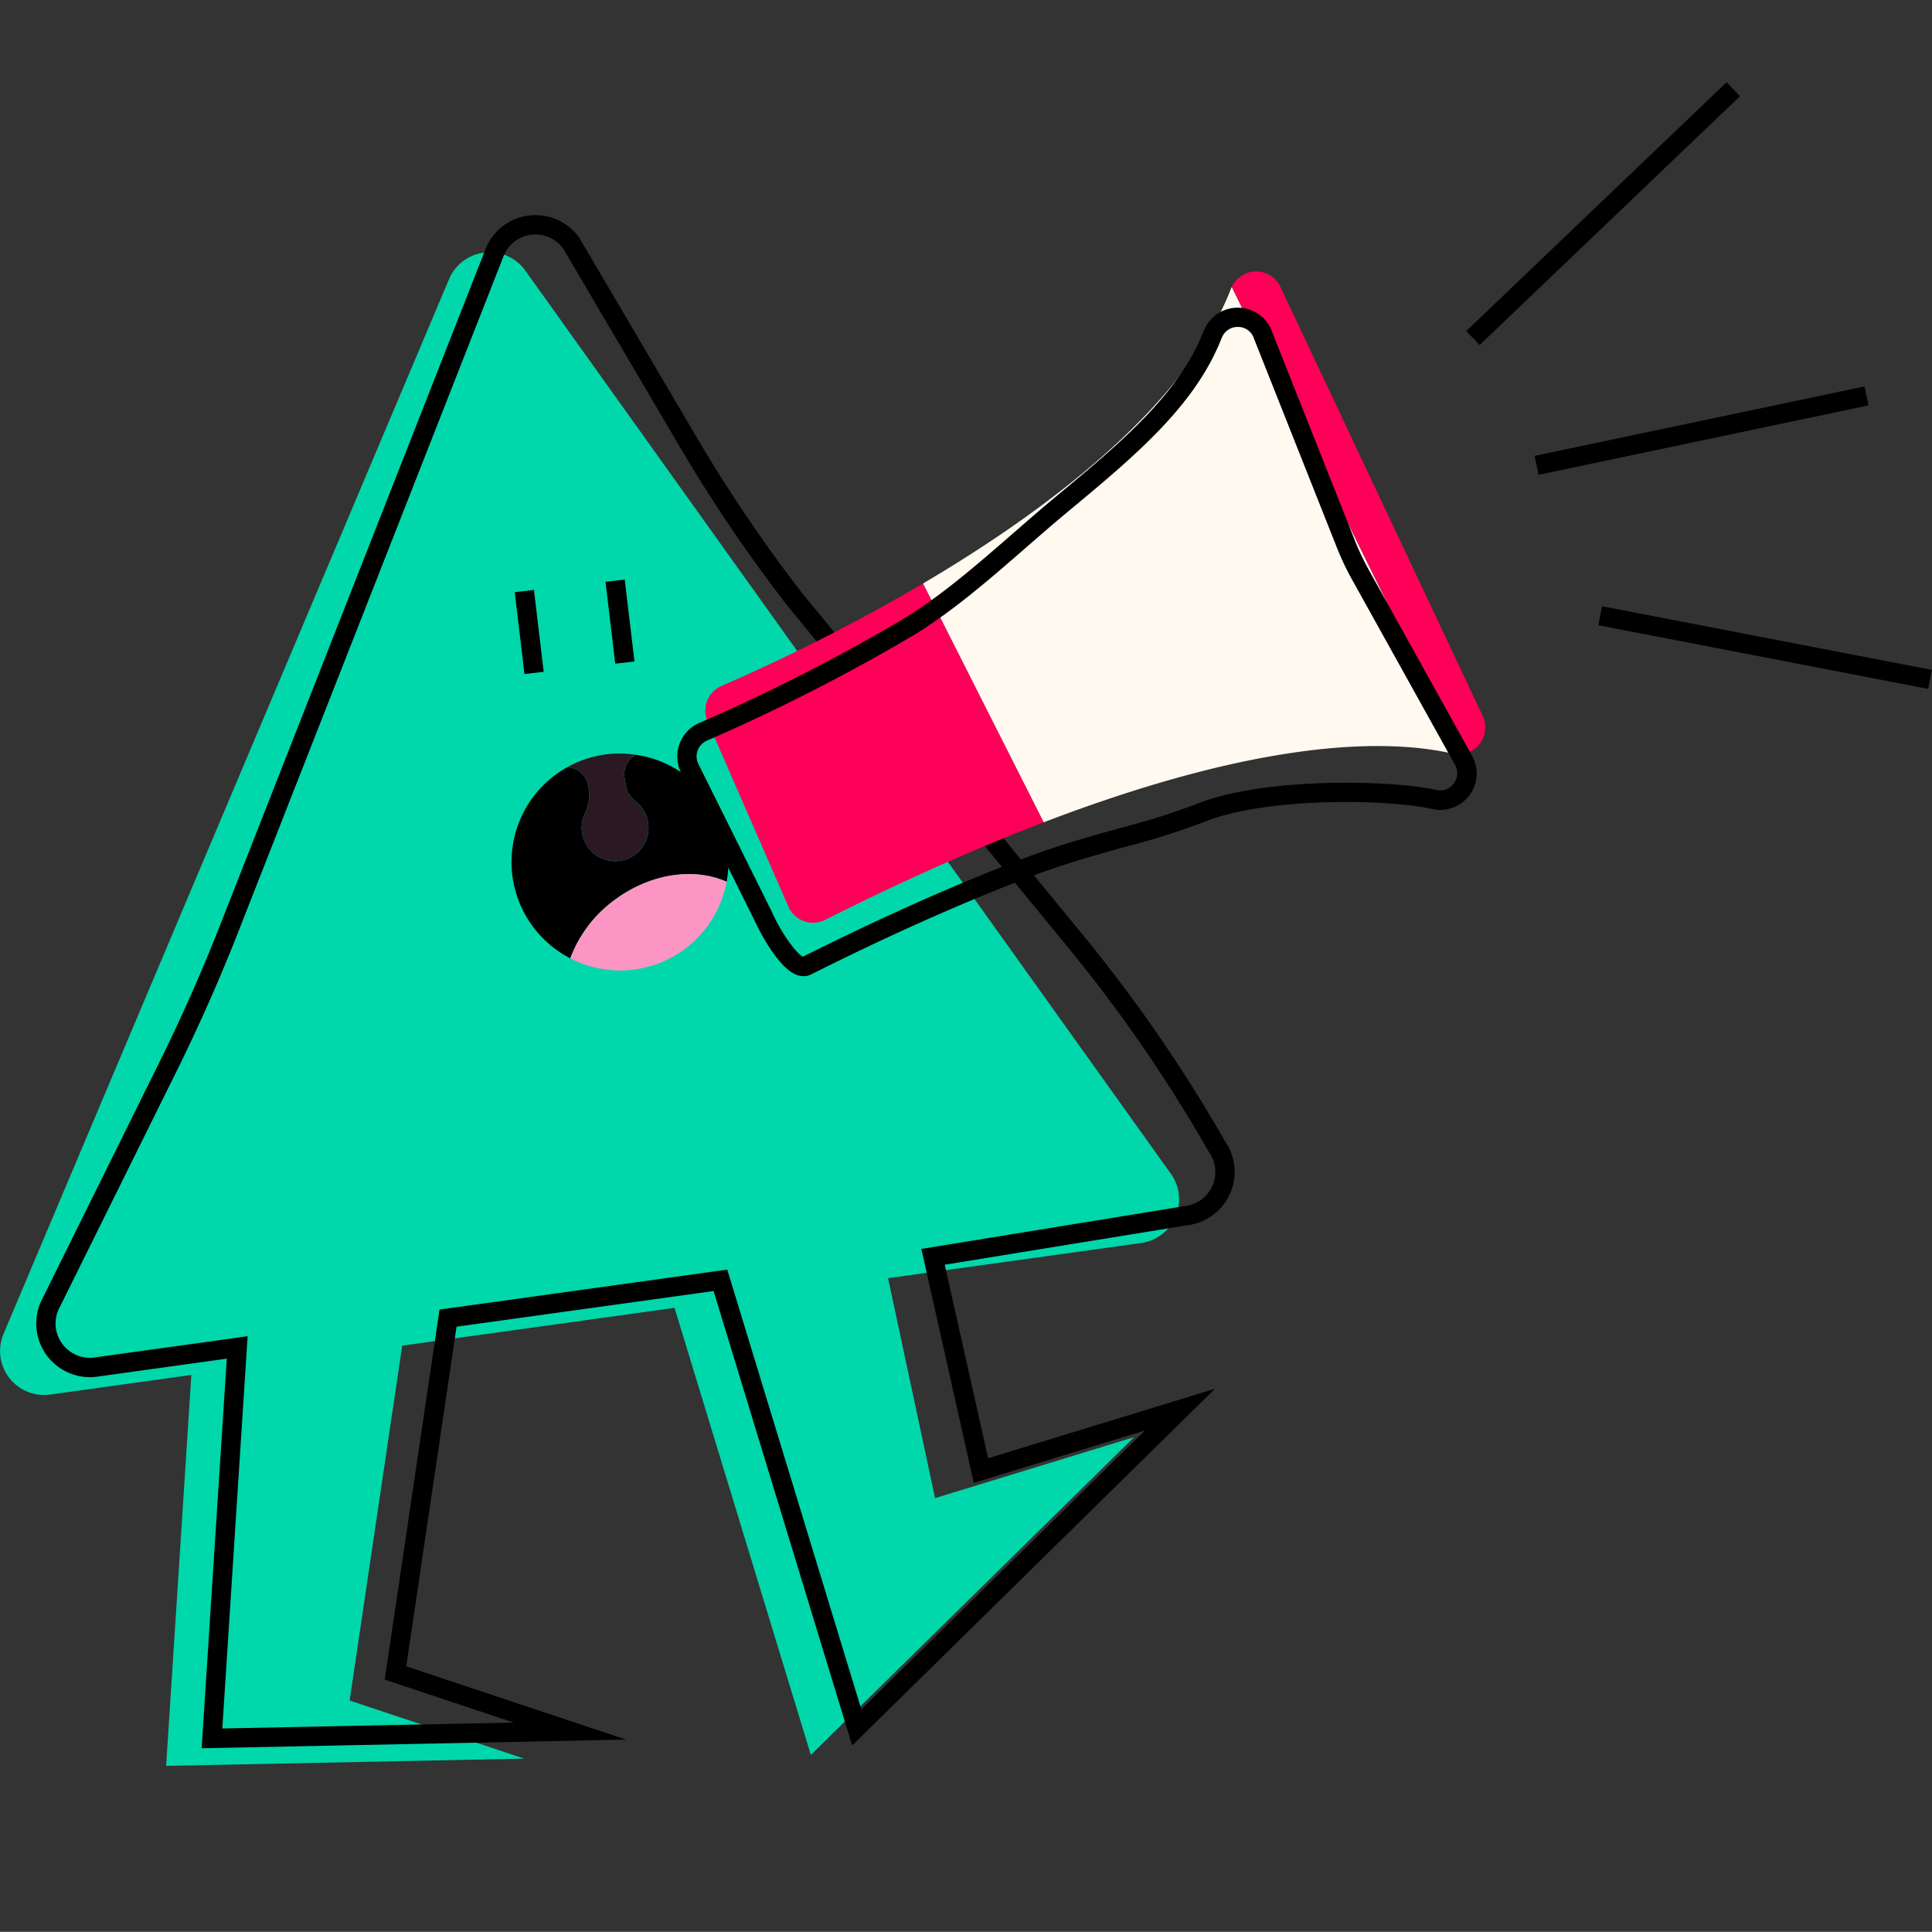 <svg xmlns="http://www.w3.org/2000/svg" width="217.979" height="217.96" viewBox="0 0 217.979 217.96"><rect x="0" y="0" width="217.979" height="217.96" fill="#333333" stroke="none"/><defs><style>.a{fill:none;}.b{fill:#00d7ab;}.c{fill:#ff0058;}.d{fill:#fff9f0;}.e{fill:#2a1922;}.f{fill:#fc95c4;}</style></defs><g transform="translate(-64.001 -133.517)"><circle class="a" cx="108.98" cy="108.98" r="108.98" transform="translate(64.02 133.517)"/><g transform="translate(-169.646 -3344.825)"><g transform="translate(233.647 3502.61)"><g transform="translate(0 0)"><path class="b" d="M234.046,3742.046l50.265-119a4.966,4.966,0,0,1,8.613-.955l72.833,101.9a4.965,4.965,0,0,1-3.357,7.805l-123.1,17.1A4.966,4.966,0,0,1,234.046,3742.046Z" transform="translate(-233.647 -3615.82)"/><path class="b" d="M383.7,4462.291l7.164-48.355-24.589,4.918-3.279,50.816,40.387-.819Z" transform="translate(-344.252 -4294.701)"/><path class="b" d="M776.233,4405.159l5.726,26.795,22.46-6.88-36.474,35.859-16.453-53.957Z" transform="translate(-676.459 -4287.196)"/><path d="M280.487,3764.027l2.836-43.956-14.606,2.029a6.057,6.057,0,0,1-6.413-8.356l.027-.059,13.368-27.015c2.506-5.065,4.824-10.3,6.89-15.561l29.975-76.347.005-.013a6.057,6.057,0,0,1,10.507-1.166l.053.082,13.194,22.427a169.636,169.636,0,0,0,11.86,17.543l31.706,38.6a168.92,168.92,0,0,1,16.053,23.29,6.057,6.057,0,0,1-4.114,9.472l-27.5,4.473,4.894,21.837,25.6-7.842-40.941,40.251-15.635-51.276-29,4.027-5.676,38.314,24.811,8.27Zm5.187-46.487-2.855,44.256,32.88-.667-14.556-4.852,6.184-41.744,32.462-4.509,15.128,49.614,32.006-31.466-19.319,5.917-5.916-26.4,29.827-4.849a3.874,3.874,0,0,0,2.619-6.09l-.06-.093a166.71,166.71,0,0,0-15.871-23.032L346.476,3635l-.01-.013a171.9,171.9,0,0,1-12.024-17.784l-13.168-22.383a3.874,3.874,0,0,0-6.688.77l-29.964,76.32c-2.088,5.318-4.431,10.611-6.965,15.731L264.3,3714.621a3.873,3.873,0,0,0,4.113,5.316Z" transform="translate(-257.736 -3591.047)"/><g transform="translate(79.576 6.358)"><path class="c" d="M784.662,3889.439a3.03,3.03,0,0,0-1.569,4l9.117,20.892a3.035,3.035,0,0,0,4.142,1.5c9.222-4.629,17.405-8.224,24.67-11.006l-13.614-26.947A212.458,212.458,0,0,1,784.662,3889.439Z" transform="translate(-782.838 -3842.671)"/><path class="d" d="M987.152,3647.171c-5.162,13.3-20.725,25-34.745,33.268l13.614,26.947c24.848-9.512,38.863-9.407,46.14-7.747a3,3,0,0,0,1,.055l-25.923-52.711C987.213,3647.046,987.178,3647.1,987.152,3647.171Z" transform="translate(-927.837 -3645.236)"/><path class="c" d="M1221.12,3685.066l-22.821-48.4a3.027,3.027,0,0,0-5.481.009l25.923,52.71A3.043,3.043,0,0,0,1221.12,3685.066Z" transform="translate(-1133.412 -3634.925)"/></g><path d="M775.246,3738.535a2.192,2.192,0,0,1-.747-.138c-2.276-.823-4.563-5.685-4.778-6.153l-8.354-16.818-.011-.025a4.121,4.121,0,0,1,2.136-5.435,211.36,211.36,0,0,0,22.625-11.5c4.394-2.591,8.689-6.333,12.842-9.951,1.5-1.3,3.044-2.652,4.563-3.915l.424-.353c7.042-5.857,13.693-11.389,16.453-18.5a2.261,2.261,0,0,1,.1-.221l.017-.033a4.082,4.082,0,0,1,3.727-2.378h.013a4.076,4.076,0,0,1,3.718,2.364l.027.063,9.475,23.883a27.84,27.84,0,0,0,1.535,3.239l11.769,21.186.016.033a4.113,4.113,0,0,1-4.614,5.792c-4.858-1.108-18.664-1.4-25.746,1.466a83.9,83.9,0,0,1-8.822,2.79c-3.481.968-7.081,1.969-10.94,3.446-7.638,2.924-15.906,6.613-24.575,10.964A1.9,1.9,0,0,1,775.246,3738.535Zm-11.9-24.029,8.348,16.8.011.025c.941,2.157,2.765,4.747,3.5,5,8.7-4.365,17.005-8.068,24.684-11.008,3.955-1.514,7.77-2.575,11.135-3.511a82.373,82.373,0,0,0,8.588-2.709c7.47-3.023,21.963-2.732,27.05-1.571a1.9,1.9,0,0,0,2.1-.956,1.9,1.9,0,0,0,.072-1.747L837.1,3693.717a30.047,30.047,0,0,1-1.656-3.5l-9.461-23.848a1.875,1.875,0,0,0-1.736-1.084,1.9,1.9,0,0,0-1.754,1.116c-.017.037-.034.07-.051.1l-.015.03c-2.968,7.637-9.827,13.341-17.088,19.381l-.424.353c-1.5,1.247-3.037,2.587-4.525,3.883-4.228,3.683-8.6,7.492-13.167,10.185a213.6,213.6,0,0,1-22.867,11.627,1.939,1.939,0,0,0-1.012,2.537Z" transform="translate(-684.594 -3652.666)"/><g transform="translate(57.712 60.746)"><path d="M643.47,4027.727c4.081-3.089,9.063-3.771,12.737-2.13a12.183,12.183,0,0,0-10.247-14.324,2.523,2.523,0,0,0-1.255,2.673l.158.828a2.776,2.776,0,0,0,1.023,1.715,3.769,3.769,0,1,1-5.639,1.344,4.676,4.676,0,0,0,.355-2.948l-.037-.2a2.482,2.482,0,0,0-2.338-2.011,12.23,12.23,0,0,0,.344,21.562A14.384,14.384,0,0,1,643.47,4027.727Z" transform="translate(-631.939 -4011.128)"/><path class="e" d="M677.669,4013.841l.037.2a4.675,4.675,0,0,1-.355,2.948,3.767,3.767,0,1,0,5.639-1.344,2.777,2.777,0,0,1-1.023-1.715l-.158-.828a2.522,2.522,0,0,1,1.255-2.673,11.954,11.954,0,0,0-7.733,1.405A2.482,2.482,0,0,1,677.669,4013.841Z" transform="translate(-669.044 -4010.281)"/><path class="f" d="M695.34,4105.021c-3.674-1.641-8.655-.959-12.737,2.131a14.387,14.387,0,0,0-4.9,6.512,12.218,12.218,0,0,0,17.637-8.643Z" transform="translate(-671.072 -4090.552)"/></g><rect width="2.183" height="9.303" transform="matrix(0.993, -0.118, 0.118, 0.993, 68.318, 41.378)"/></g><rect width="2.183" height="9.302" transform="translate(58.075 42.547) rotate(-6.786)"/></g><rect width="40.629" height="2.183" transform="matrix(0.723, -0.691, 0.691, 0.723, 399.078, 3515.694)"/><rect width="38.023" height="2.183" transform="matrix(0.979, -0.206, 0.206, 0.979, 406.788, 3529.775)"/><rect width="2.183" height="37.894" transform="translate(413.986 3548.886) rotate(-79.077)"/></g></g></svg>